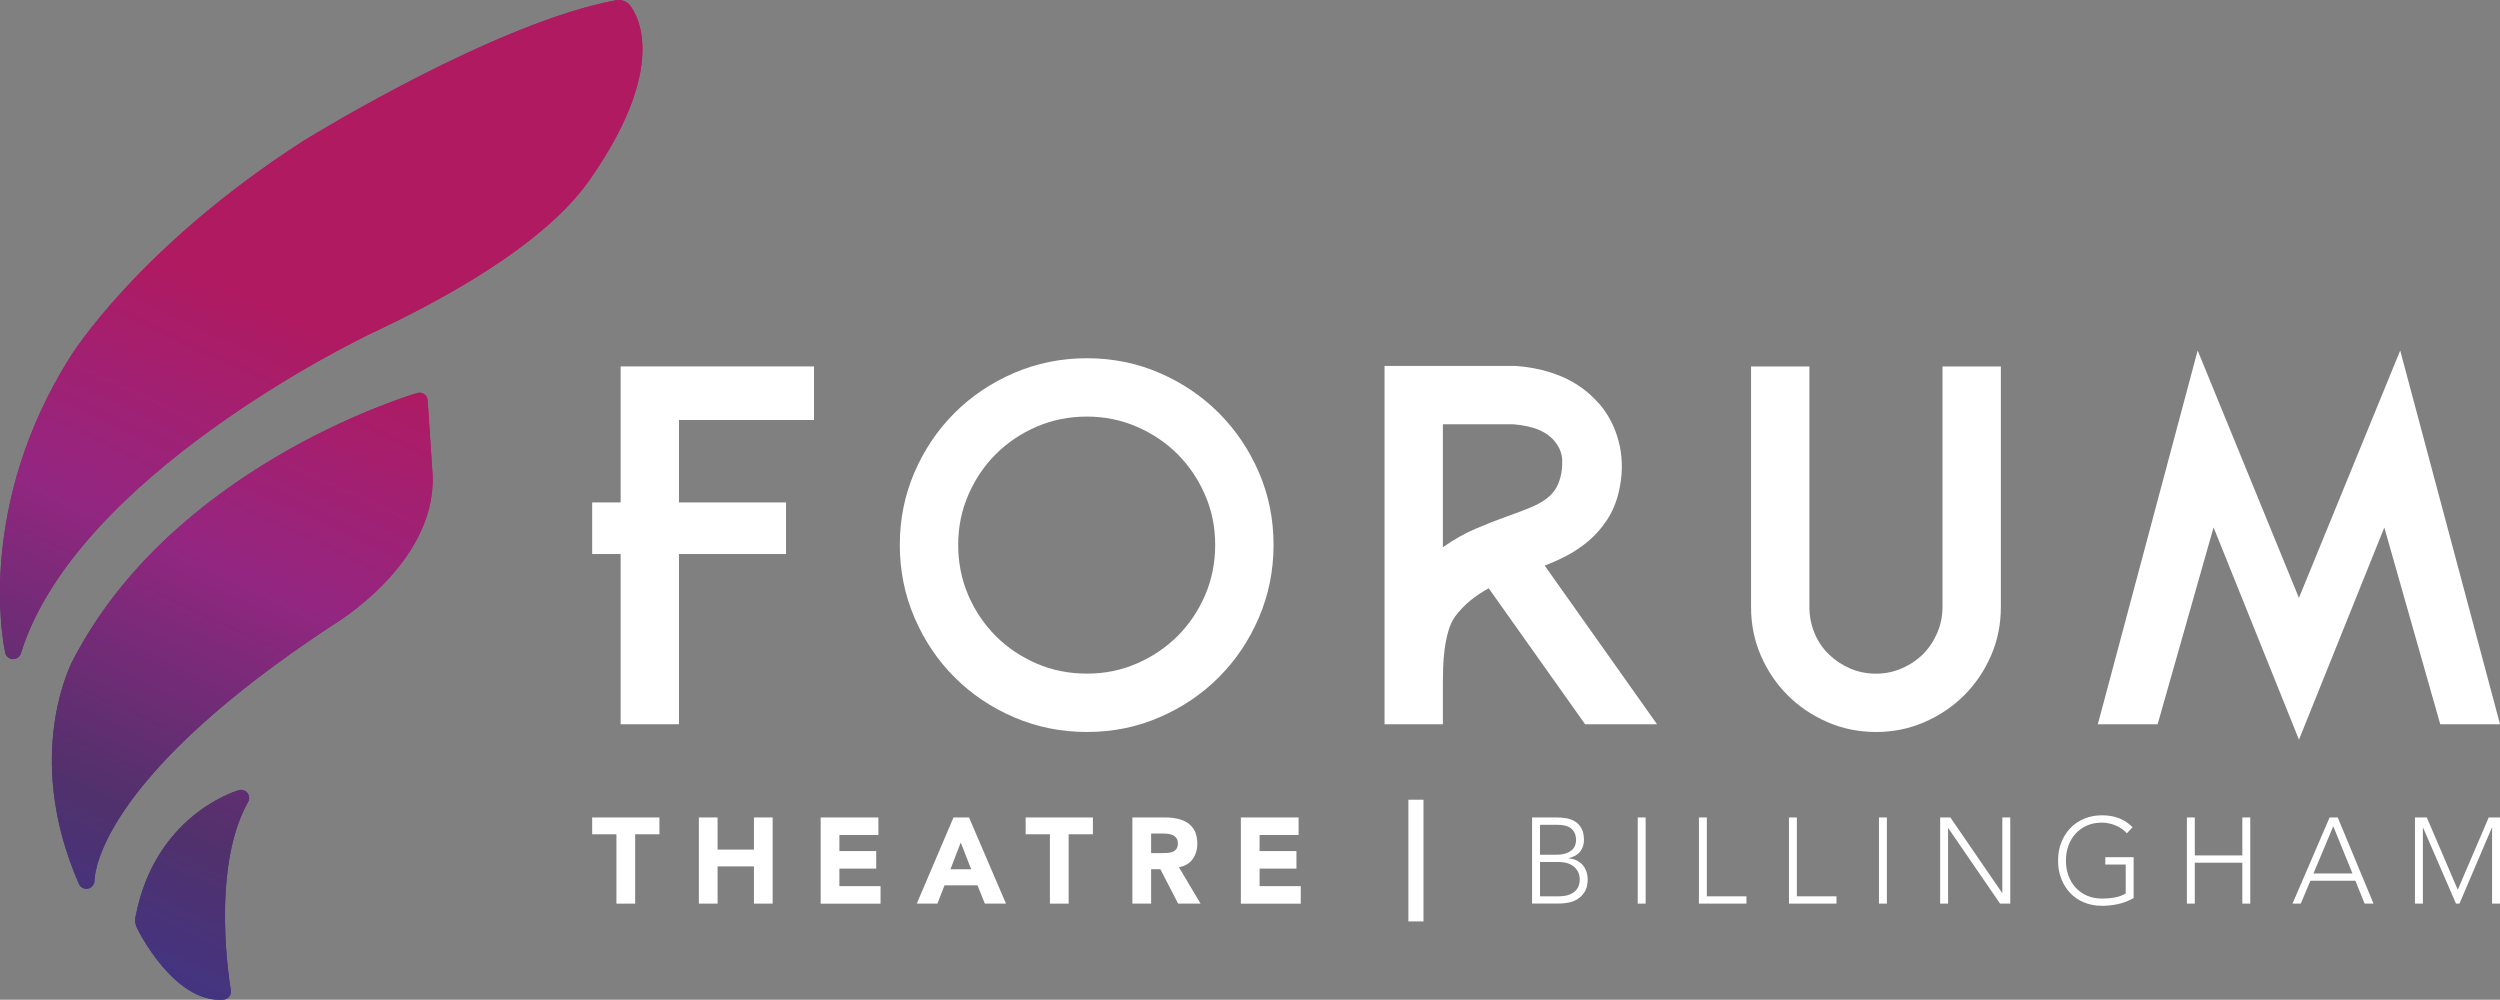 <?xml version="1.0" encoding="UTF-8"?>
<svg xmlns="http://www.w3.org/2000/svg" xmlns:xlink="http://www.w3.org/1999/xlink" id="Layer_1" data-name="Layer 1" viewBox="0 0 796.12 318.36">
  <rect x="0" y="0" width="796.12" height="318.36" fill="#808080" stroke="none"/>
  <defs>
    <style>
      .cls-1 {
        fill: url(#linear-gradient-2);
      }

      .cls-2 {
        fill: #fff;
      }

      .cls-3 {
        clip-path: url(#clippath);
        fill: none;
      }

      .cls-4 {
        fill: url(#linear-gradient);
      }
    </style>
    <linearGradient id="linear-gradient" x1="156.56" y1="-19.35" x2="11.09" y2="292.61" gradientUnits="userSpaceOnUse">
      <stop offset=".4" stop-color="#b01a61"></stop>
      <stop offset=".59" stop-color="#942681"></stop>
      <stop offset=".79" stop-color="#51316c"></stop>
      <stop offset="1" stop-color="#363795"></stop>
    </linearGradient>
    <clipPath id="clippath">
      <path class="cls-4" d="m188.1,56.78c-4.98,7.16-19.08,25.53-69.93,49.4-3.93,1.87-93.97,45.39-111.51,101.84-.02.08-.05.15-.08.23-.05.16-.14.3-.22.44-.44.69-1.2,1.17-2.09,1.2-1.05.04-1.97-.56-2.41-1.44-.02-.04-.04-.07-.05-.11-.05-.11-.08-.22-.11-.33-.01-.06-.03-.13-.05-.22-1.01-4.6-8.7-47.4,20.65-94.05.24-.39,21.68-35.08,74.52-69C100.45,42.51,158.42,7.04,196.29.06c.89-.17,2.67,0,3.9,1.19,1.26,1.23,14.49,17.28-12.09,55.53Zm-111.43,194.73c-.19.01-.38.03-.57.09-.02,0-.07.02-.11.04-2.01.63-26.74,8.64-32.8,40.17-.23,1.18-.26,2.09.39,3.6.45,1.04,11.87,23.89,27.28,22.93.13,0,.27,0,.4-.02,0,0,0,0,0,0,.03,0,.06,0,.08-.01.12-.01.24-.04.35-.08.1-.03.19-.06.29-.1.03-.01.07-.03.1-.04.89-.43,1.48-1.35,1.46-2.39,0-.02,0-.04,0-.06,0-.09,0-.18-.02-.26-.07-.38-6.7-38.27,5.4-59.86.05-.08.09-.17.13-.25.09-.15.13-.32.19-.49.07-.24.11-.5.1-.76-.05-1.42-1.24-2.53-2.66-2.49Zm59.51-124.11c-.01-.18-.05-.35-.09-.51-.01-.05-.03-.09-.05-.14-.04-.1-.08-.2-.13-.3-.05-.09-.1-.18-.16-.27-.03-.04-.06-.08-.09-.12-.08-.11-.17-.21-.27-.3-.01-.01-.03-.03-.05-.04-.48-.43-1.12-.69-1.82-.67-.19.01-.37.04-.55.09-.02,0-.11.03-.23.07-4.59,1.37-78.53,24.28-109.89,85.74-1.85,3.94-14.57,32.14,2.31,70.57,0,.01,0,.02.01.03.43.91,1.36,1.52,2.43,1.48,1.17-.04,2.11-.85,2.4-1.93.02-.12.07-.23.07-.35,0,0,0-.01,0-.02,0-.04,0-.2.01-.47.2-4.12,4.1-34.13,76.15-81.38.06-.04,32.54-19.21,31.54-47.4l-1.58-23.82-.02-.26Z"></path>
    </clipPath>
    <linearGradient id="linear-gradient-2" x1="-1178.53" y1="2477.41" x2="-796.97" y2="2655.34" gradientTransform="translate(1089.33 -2415.93)" xlink:href="#linear-gradient"></linearGradient>
  </defs>
  <g>
    <g>
      <g>
        <path class="cls-2" d="m196.3,265.67h-7.72v-5.35h21.41v5.35h-7.72v22.09h-5.97v-22.09Z"></path>
        <path class="cls-2" d="m222.55,260.32h5.96v10.23h11.58v-10.23h5.96v27.43h-5.96v-11.85h-11.58v11.85h-5.96v-27.43Z"></path>
        <path class="cls-2" d="m261.34,260.32h18.38v5.58h-12.42v5.12h11.73v5.58h-11.73v5.58h13.11v5.58h-19.07v-27.43Z"></path>
        <path class="cls-2" d="m303.65,260.32h4.93l11.77,27.43h-6.73l-2.33-5.81h-10.51l-2.26,5.81h-6.57l11.69-27.43Zm2.3,7.98l-3.29,8.52h6.61l-3.32-8.52Z"></path>
        <path class="cls-2" d="m334.34,265.67h-7.72v-5.35h21.41v5.35h-7.72v22.09h-5.97v-22.09Z"></path>
        <path class="cls-2" d="m360.6,260.32h10.47c1.38,0,2.68.14,3.92.41,1.23.27,2.31.72,3.25,1.35.93.64,1.67,1.49,2.22,2.56.54,1.07.82,2.41.82,4.01,0,1.94-.5,3.58-1.49,4.94-.99,1.36-2.45,2.22-4.36,2.58l6.88,11.58h-7.14l-5.66-10.96h-2.94v10.96h-5.96v-27.43Zm5.96,11.36h3.52c.53,0,1.1-.02,1.7-.06.6-.04,1.14-.16,1.63-.35.49-.19.89-.5,1.2-.91.32-.42.48-.99.48-1.75,0-.7-.14-1.25-.42-1.66-.28-.41-.64-.73-1.07-.95-.43-.22-.93-.37-1.49-.44-.56-.08-1.1-.12-1.64-.12h-3.9v6.24Z"></path>
        <path class="cls-2" d="m395.15,260.32h18.38v5.58h-12.42v5.12h11.74v5.58h-11.74v5.58h13.11v5.58h-19.07v-27.43Z"></path>
      </g>
      <path class="cls-2" d="m453.31,254.67v38.75h-4.81v-38.75h4.81Z"></path>
    </g>
    <path class="cls-2" d="m487.9,260.32h7.79c1.02,0,2.05.09,3.1.25,1.05.17,1.98.52,2.81,1.04.83.53,1.5,1.27,2.03,2.21.52.95.78,2.19.78,3.74,0,1.39-.41,2.61-1.23,3.64-.82,1.03-2.03,1.71-3.63,2.05v.08c.9.08,1.71.29,2.45.64.74.35,1.38.82,1.91,1.39.54.58.95,1.27,1.24,2.08.29.8.44,1.68.44,2.63,0,1.58-.3,2.86-.9,3.85-.6.99-1.35,1.78-2.26,2.35-.9.57-1.88.96-2.94,1.16-1.06.21-2.05.31-2.96.31h-8.64v-27.43Zm2.52,11.86h5.24c1.3,0,2.36-.16,3.17-.49.82-.32,1.45-.71,1.91-1.18.46-.46.77-.96.92-1.49.15-.53.23-1.02.23-1.45,0-.96-.16-1.75-.48-2.38s-.75-1.14-1.28-1.51c-.54-.37-1.16-.64-1.87-.79-.71-.15-1.47-.23-2.26-.23h-5.58v9.54Zm0,13.25h5.77c1.48,0,2.67-.18,3.57-.54.9-.36,1.6-.82,2.08-1.36.49-.54.81-1.12.98-1.72.17-.61.25-1.16.25-1.65,0-1.01-.19-1.87-.58-2.59-.38-.72-.88-1.31-1.49-1.76-.61-.45-1.31-.78-2.08-.99-.78-.21-1.56-.31-2.35-.31h-6.15v10.93Z"></path>
    <path class="cls-2" d="m521.53,260.32h2.52v27.43h-2.52v-27.43Z"></path>
    <path class="cls-2" d="m541.02,260.32h2.52v25.11h12.61v2.32h-15.13v-27.43Z"></path>
    <path class="cls-2" d="m569.69,260.32h2.52v25.11h12.61v2.32h-15.13v-27.43Z"></path>
    <path class="cls-2" d="m598.35,260.32h2.52v27.43h-2.52v-27.43Z"></path>
    <path class="cls-2" d="m617.84,260.32h3.25l16.48,24.02h.07v-24.02h2.52v27.43h-3.25l-16.48-24.02h-.07v24.02h-2.52v-27.43Z"></path>
    <path class="cls-2" d="m679.45,285.98c-1.58.9-3.22,1.54-4.91,1.91-1.7.38-3.42.56-5.18.56-2.06,0-3.96-.35-5.67-1.06-1.72-.71-3.19-1.7-4.41-2.98-1.22-1.28-2.18-2.8-2.87-4.57-.69-1.77-1.03-3.7-1.03-5.79s.34-4.02,1.03-5.77c.69-1.76,1.65-3.28,2.87-4.55,1.22-1.28,2.69-2.28,4.41-3.01,1.72-.72,3.61-1.09,5.67-1.09,4.03,0,7.28,1.26,9.75,3.8l-1.83,1.94c-.41-.49-.91-.95-1.51-1.37-.6-.43-1.25-.79-1.95-1.09-.7-.3-1.43-.53-2.2-.7-.76-.17-1.51-.25-2.26-.25-1.75,0-3.34.31-4.76.93-1.41.62-2.62,1.48-3.61,2.56-1,1.09-1.76,2.37-2.3,3.84-.53,1.47-.8,3.06-.8,4.77s.27,3.29.8,4.76c.54,1.48,1.3,2.75,2.3,3.84.99,1.09,2.2,1.94,3.61,2.56,1.41.62,3,.93,4.76.93,1.46,0,2.82-.11,4.09-.35,1.27-.23,2.44-.66,3.48-1.28v-9.22h-6.5v-2.32h9.02v13.02Z"></path>
    <path class="cls-2" d="m696.41,260.32h2.52v12.09h15.14v-12.09h2.52v27.43h-2.52v-13.02h-15.14v13.02h-2.52v-27.43Z"></path>
    <path class="cls-2" d="m741.85,260.32h2.6l11.39,27.43h-2.83l-2.94-7.28h-14.33l-3.06,7.28h-2.63l11.81-27.43Zm1.18,2.79l-6.31,15.04h12.42l-6.12-15.04Z"></path>
    <path class="cls-2" d="m769.02,260.32h3.79l9.86,23.02,9.86-23.02h3.59v27.43h-2.52v-24.18h-.07l-10.32,24.18h-1.11l-10.47-24.18h-.07v24.18h-2.52v-27.43Z"></path>
  </g>
  <g>
    <path class="cls-2" d="m216.22,133.74v26.26h34.09v16.43h-34.09v54.21h-18.58v-54.21h-9.06v-16.43h9.06v-43.31h61.58v17.05h-43Z"></path>
    <path class="cls-2" d="m346.13,233.1c-8.19,0-15.92-1.56-23.19-4.68-7.27-3.12-13.59-7.37-18.97-12.75-5.37-5.37-9.62-11.69-12.75-18.97-3.12-7.27-4.68-15-4.68-23.19s1.56-15.89,4.68-23.11c3.12-7.22,7.37-13.51,12.75-18.89,5.38-5.37,11.7-9.62,18.97-12.75,7.27-3.12,15-4.68,23.19-4.68s15.89,1.56,23.11,4.68c7.22,3.12,13.51,7.37,18.89,12.75,5.37,5.38,9.62,11.67,12.75,18.89,3.12,7.22,4.68,14.92,4.68,23.11s-1.56,15.92-4.68,23.19c-3.12,7.27-7.37,13.59-12.75,18.97-5.37,5.38-11.67,9.63-18.89,12.75-7.22,3.12-14.92,4.68-23.11,4.68Zm0-100.44c-5.73,0-11.08,1.08-16.05,3.23-4.97,2.15-9.29,5.07-12.98,8.75-3.69,3.68-6.6,8.01-8.75,12.98-2.15,4.97-3.22,10.27-3.22,15.89s1.07,11.08,3.22,16.05c2.15,4.97,5.07,9.29,8.75,12.98,3.69,3.69,8.01,6.6,12.98,8.75,4.96,2.15,10.31,3.22,16.05,3.22s10.93-1.07,15.89-3.22c4.96-2.15,9.29-5.07,12.98-8.75,3.69-3.69,6.6-8.01,8.75-12.98,2.15-4.96,3.22-10.31,3.22-16.05s-1.07-10.93-3.22-15.89c-2.15-4.96-5.07-9.29-8.75-12.98-3.69-3.69-8.01-6.6-12.98-8.75-4.97-2.15-10.27-3.23-15.89-3.23Z"></path>
    <path class="cls-2" d="m504.78,230.64l-30.71-43.31c-2.05,1.13-3.97,2.41-5.76,3.84-1.79,1.44-3.46,3.18-4.99,5.22-.92,1.33-1.64,2.92-2.15,4.76-.51,1.84-.9,3.76-1.15,5.76-.26,2-.41,3.94-.46,5.84-.05,1.9-.08,3.46-.08,4.68v13.21h-18.58v-114.1h41.93c3.79.31,7.19.92,10.21,1.84,3.02.92,5.63,2.02,7.83,3.3,2.2,1.28,4.09,2.66,5.68,4.15,1.59,1.49,2.89,2.89,3.92,4.22,2.66,3.59,4.45,7.65,5.38,12.21.92,4.56.82,9.29-.31,14.21-.82,3.48-2.07,6.5-3.76,9.06-1.69,2.56-3.61,4.76-5.76,6.6-2.15,1.84-4.43,3.4-6.83,4.68-2.41,1.28-4.84,2.38-7.29,3.3l35.78,50.53h-22.88Zm-45.3-56.36c3.48-2.46,6.96-4.43,10.44-5.91,3.48-1.48,6.81-2.79,9.98-3.92,2.87-1.02,5.3-1.94,7.29-2.76,2-.82,3.63-1.69,4.91-2.61,1.28-.92,2.3-1.94,3.07-3.07.77-1.13,1.36-2.51,1.77-4.15.41-1.54.59-3.3.54-5.3-.05-2-.74-3.86-2.07-5.61-2.46-3.38-6.96-5.32-13.51-5.84h-22.42v39.93-.77Z"></path>
    <path class="cls-2" d="m597.47,233.1c-5.54,0-10.72-1.05-15.54-3.15-4.82-2.1-9.03-4.94-12.62-8.52-3.59-3.58-6.44-7.78-8.54-12.59-2.1-4.81-3.15-9.98-3.15-15.51v-76.63h18.58v76.51c0,2.97.54,5.75,1.61,8.36,1.07,2.61,2.58,4.85,4.53,6.75,1.94,1.89,4.2,3.4,6.76,4.52,2.56,1.12,5.32,1.69,8.29,1.69s5.61-.56,8.22-1.69c2.61-1.12,4.86-2.63,6.76-4.52,1.89-1.89,3.4-4.14,4.53-6.75,1.13-2.61,1.69-5.39,1.69-8.36v-76.51h18.58v76.63c0,5.53-1.05,10.7-3.16,15.51-2.1,4.81-4.95,9.01-8.54,12.59-3.59,3.58-7.8,6.43-12.62,8.52-4.82,2.1-9.95,3.15-15.39,3.15Z"></path>
    <path class="cls-2" d="m704.9,167.98l-17.81,62.66h-19.04l31.79-119.02,32.25,78.78,32.25-78.78,31.79,119.02h-19.04l-17.81-62.66-27.18,67.57-27.18-67.57Z"></path>
  </g>
  <g>
    <path class="cls-4" d="m188.1,56.78c-4.98,7.16-19.08,25.53-69.93,49.4-3.93,1.87-93.97,45.39-111.51,101.84-.02.08-.05.15-.08.23-.05.16-.14.3-.22.44-.44.69-1.2,1.17-2.09,1.2-1.05.04-1.97-.56-2.41-1.44-.02-.04-.04-.07-.05-.11-.05-.11-.08-.22-.11-.33-.01-.06-.03-.13-.05-.22-1.01-4.6-8.7-47.4,20.65-94.05.24-.39,21.68-35.08,74.52-69C100.45,42.51,158.42,7.04,196.29.06c.89-.17,2.67,0,3.9,1.19,1.26,1.23,14.49,17.28-12.09,55.53Zm-111.43,194.73c-.19.01-.38.03-.57.09-.02,0-.07.02-.11.04-2.01.63-26.74,8.64-32.8,40.17-.23,1.18-.26,2.09.39,3.6.45,1.04,11.87,23.89,27.28,22.93.13,0,.27,0,.4-.02,0,0,0,0,0,0,.03,0,.06,0,.08-.01.12-.01.24-.04.35-.08.1-.03.19-.06.29-.1.03-.01.07-.03.1-.04.89-.43,1.48-1.35,1.46-2.39,0-.02,0-.04,0-.06,0-.09,0-.18-.02-.26-.07-.38-6.7-38.27,5.4-59.86.05-.08.09-.17.13-.25.09-.15.13-.32.19-.49.07-.24.11-.5.1-.76-.05-1.42-1.24-2.53-2.66-2.49Zm59.51-124.11c-.01-.18-.05-.35-.09-.51-.01-.05-.03-.09-.05-.14-.04-.1-.08-.2-.13-.3-.05-.09-.1-.18-.16-.27-.03-.04-.06-.08-.09-.12-.08-.11-.17-.21-.27-.3-.01-.01-.03-.03-.05-.04-.48-.43-1.12-.69-1.82-.67-.19.01-.37.04-.55.09-.02,0-.11.03-.23.07-4.59,1.37-78.53,24.28-109.89,85.74-1.85,3.94-14.57,32.14,2.31,70.57,0,.01,0,.02.01.03.43.91,1.36,1.52,2.43,1.48,1.17-.04,2.11-.85,2.4-1.93.02-.12.07-.23.07-.35,0,0,0-.01,0-.02,0-.04,0-.2.01-.47.2-4.12,4.1-34.13,76.15-81.38.06-.04,32.54-19.21,31.54-47.4l-1.58-23.82-.02-.26Z"></path>
    <g class="cls-3">
      <rect class="cls-1" x="-77.23" y="35.81" width="357.61" height="229.28" transform="translate(252.03 48.87) rotate(90)"></rect>
    </g>
  </g>
</svg>

